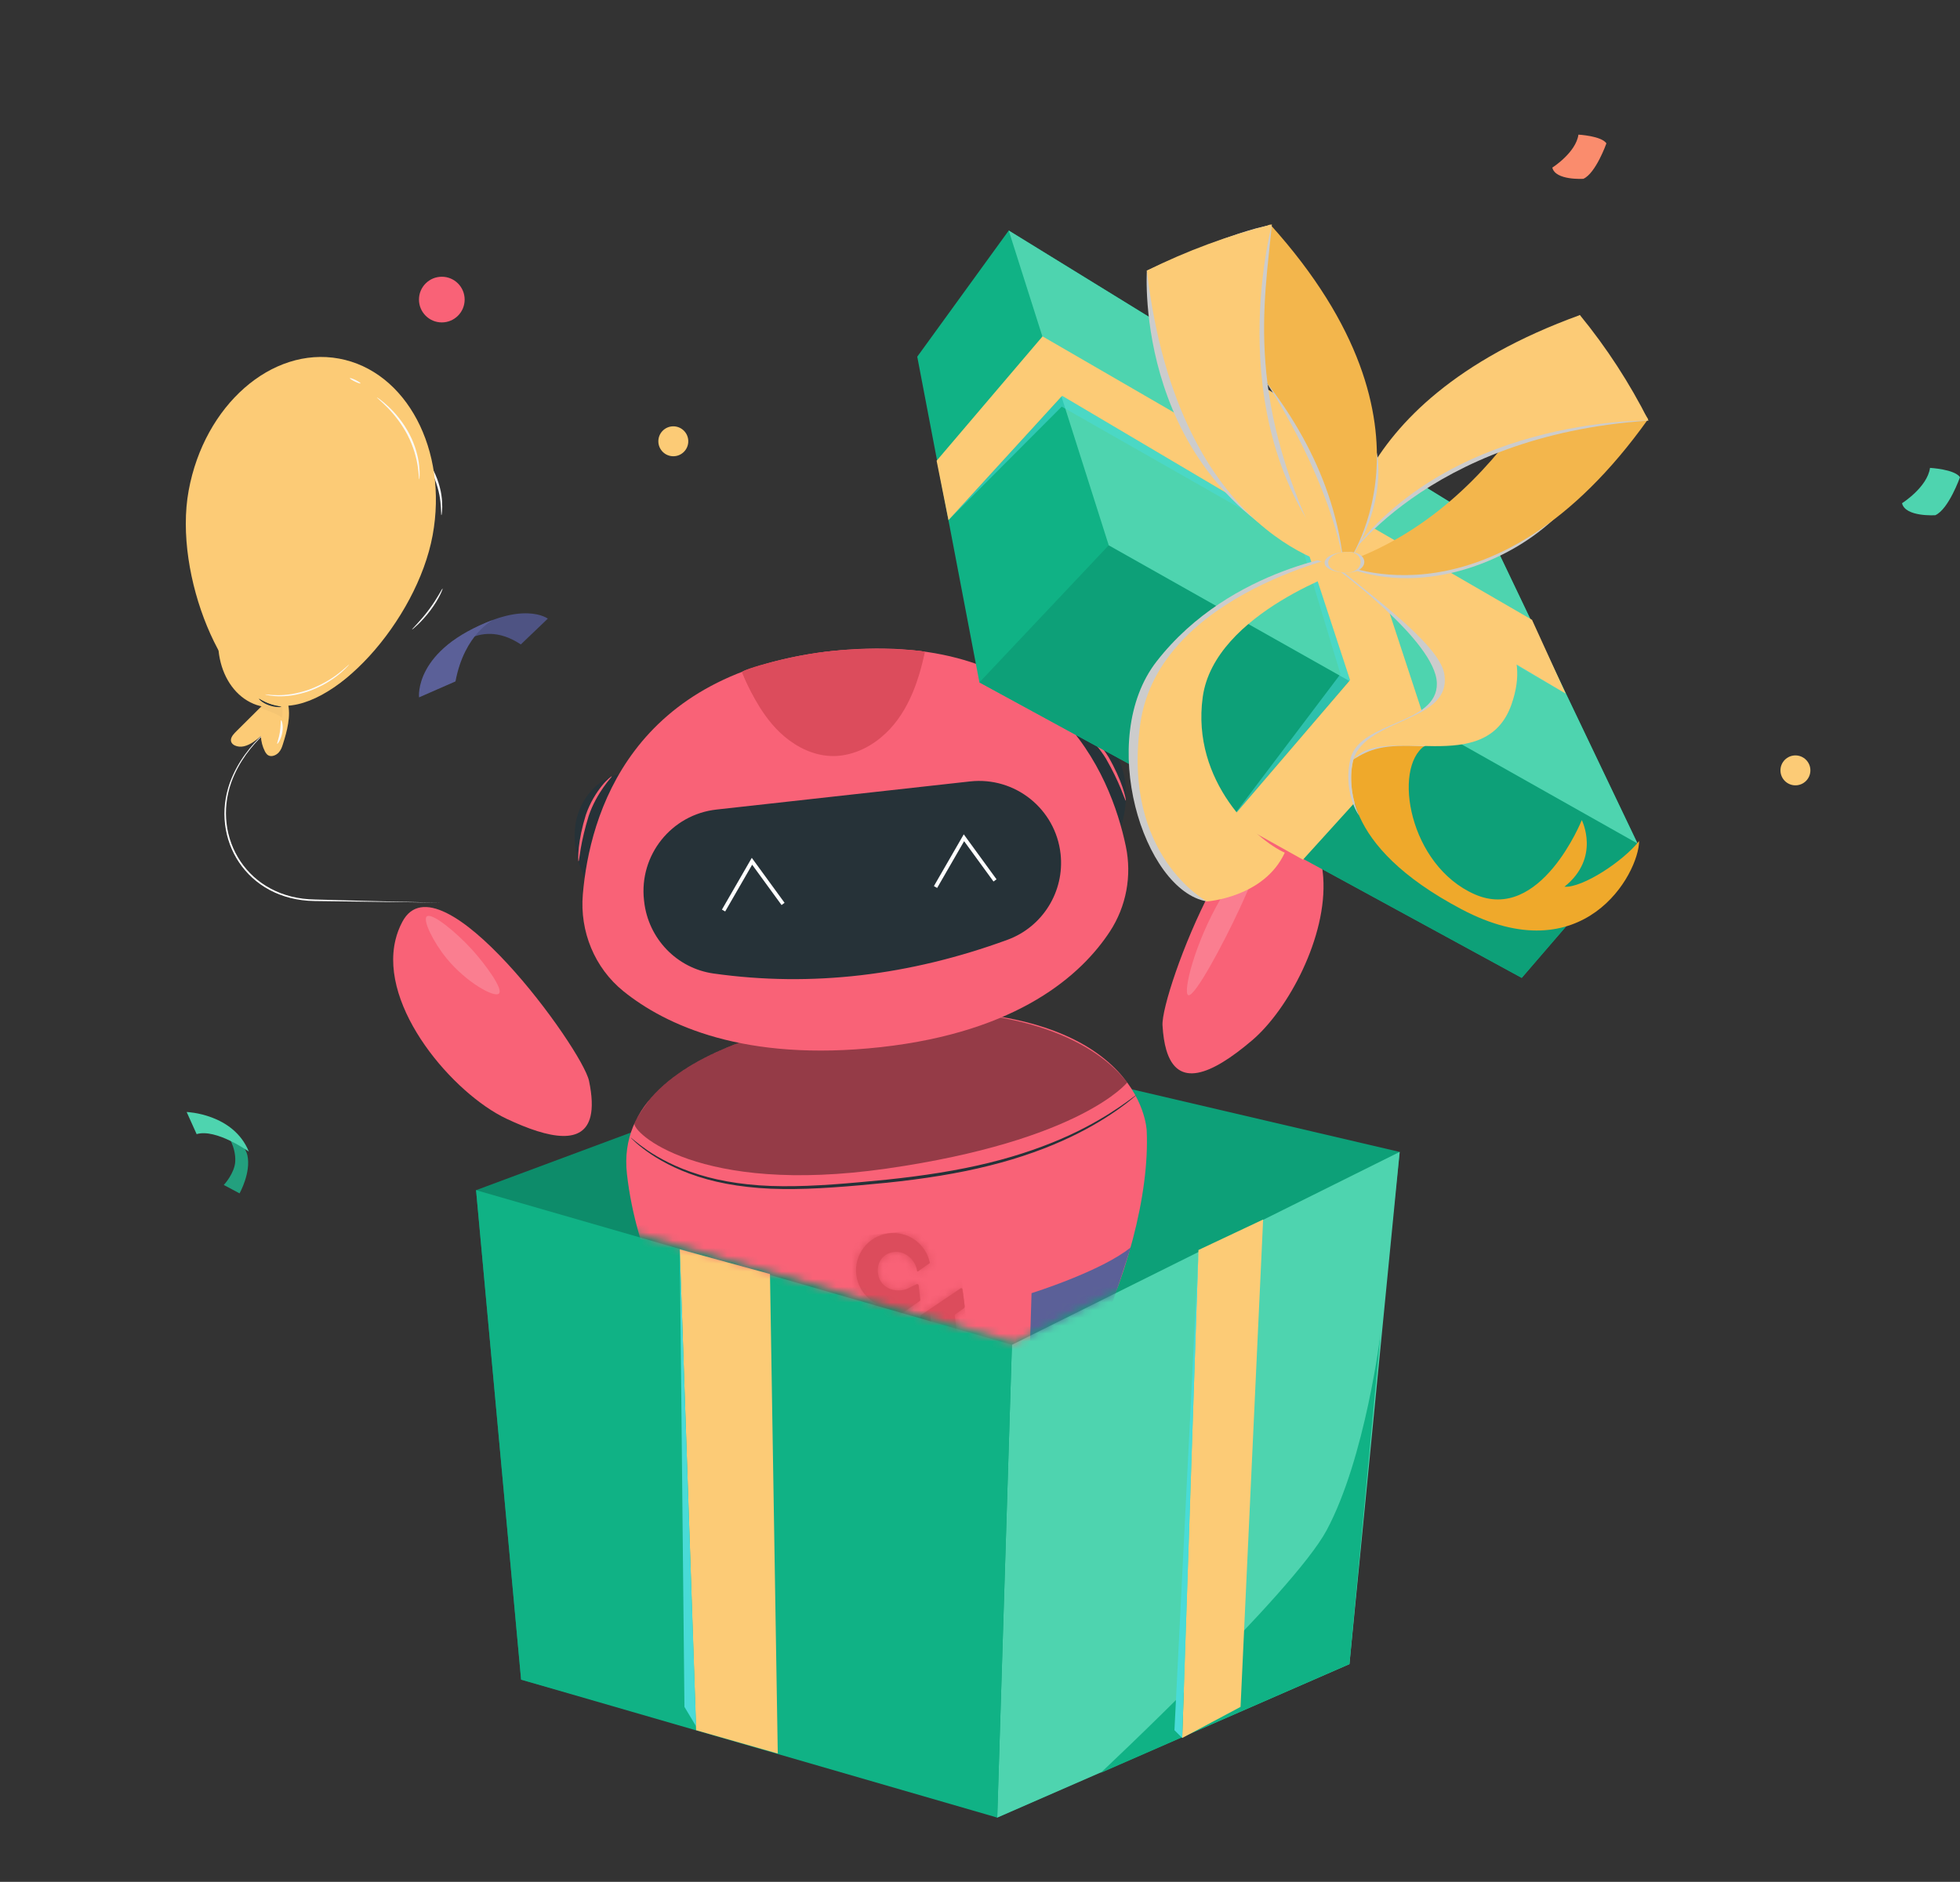<svg width="252" height="242" viewBox="0 0 252 242" fill="none" xmlns="http://www.w3.org/2000/svg">
<rect x="0" y="0" width="252" height="242" fill="#333333" stroke="none"/>
<circle cx="56.804" cy="38.525" r="2.937" fill="#F96277"/>
<circle cx="230.84" cy="99.068" r="1.924" fill="#FCCB76"/>
<circle cx="86.569" cy="56.748" r="1.924" fill="#FCCB76"/>
<path d="M57.547 84.435C57.547 84.435 61.264 79.082 66.963 82.873L70.434 79.554C70.434 79.554 67.191 77.092 59.711 81.508C54.816 84.395 57.547 84.435 57.547 84.435Z" fill="#4E5383"/>
<path d="M53.879 89.679C53.879 89.679 53.144 83.534 63.428 79.702C63.428 79.702 59.711 81.504 58.563 87.628L53.879 89.679Z" fill="#5B6098"/>
<path d="M199.583 21.554C199.583 21.554 202.612 19.634 202.942 17.314C202.942 17.314 205.901 17.475 206.539 18.435C206.539 18.435 205.18 22.273 203.58 22.993C203.582 22.993 199.982 23.233 199.583 21.554Z" fill="#FA8C6D"/>
<path d="M244.546 64.713C244.546 64.713 247.803 62.655 248.144 60.169C248.144 60.169 251.314 60.339 251.999 61.37C251.999 61.37 250.543 65.482 248.83 66.253C248.824 66.255 244.967 66.512 244.546 64.713Z" fill="#4ED4AF"/>
<path d="M36.036 92.741C36.036 92.737 35.979 92.774 35.874 92.843C35.76 92.921 35.601 93.026 35.404 93.161C35.005 93.454 34.41 93.886 33.734 94.52C32.385 95.764 30.6 97.819 29.57 100.613C26.978 107.791 31.628 115.761 40.454 115.87C64.379 116.146 59.725 116.225 40.503 115.674C31.789 115.56 27.236 107.706 29.73 100.627C30.725 97.862 32.473 95.81 33.795 94.56C34.457 93.925 35.043 93.484 35.432 93.182C35.625 93.044 35.778 92.932 35.888 92.851C35.989 92.783 36.037 92.744 36.036 92.741Z" fill="white"/>
<path d="M37.011 90.416C37.416 92.087 36.924 93.981 36.35 95.775C36.24 96.117 36.109 96.47 35.839 96.764C35.569 97.059 35.124 97.28 34.745 97.22C34.386 97.163 34.186 96.882 34.05 96.603C33.749 96.01 33.575 95.356 33.541 94.674C32.895 95.213 32.195 95.777 31.369 95.972C30.542 96.166 29.601 95.784 29.697 95.084C29.749 94.687 30.101 94.324 30.433 93.995C31.853 92.586 33.274 91.174 34.69 89.766C34.691 89.77 37.185 90.467 37.011 90.416Z" fill="#FCCB76"/>
<path d="M46.861 84.577C46.861 84.577 43.989 89.508 36.298 90.877C30.841 91.848 27.101 86.452 28.25 80.305L32.805 82.348L34.42 81.056L34.522 84.15C34.522 84.15 36.396 86.062 38.662 84.291C38.662 84.294 40.811 87.652 46.861 84.577Z" fill="#FCCB76"/>
<g opacity="0.3">
<g opacity="0.3">
<path opacity="0.3" d="M36.291 90.888C35.336 90.681 34.501 90.447 33.7 90.02L32.882 90.814C34.014 91.264 35.324 91.64 36.28 92.296C36.303 92.295 36.359 91.32 36.291 90.888Z" fill="black"/>
</g>
</g>
<path d="M33.299 89.85C33.252 89.886 33.708 90.382 34.534 90.679C35.356 90.985 36.15 90.951 36.159 90.9C36.18 90.84 35.441 90.785 34.653 90.491C33.86 90.21 33.345 89.803 33.299 89.85Z" fill="#263238"/>
<path d="M34.498 89.576C34.494 89.588 34.636 89.627 34.899 89.686C35.03 89.719 35.191 89.75 35.391 89.767C35.587 89.79 35.804 89.826 36.061 89.826C36.562 89.857 37.178 89.827 37.867 89.738C38.561 89.634 39.328 89.46 40.129 89.188C40.929 88.904 41.683 88.553 42.35 88.184C43.014 87.804 43.599 87.417 44.062 87.054C44.301 86.882 44.499 86.701 44.68 86.549C44.862 86.398 45.01 86.259 45.126 86.142C45.363 85.91 45.491 85.779 45.484 85.769C45.462 85.74 44.938 86.26 44.001 86.948C43.534 87.293 42.954 87.664 42.298 88.027C41.639 88.379 40.897 88.724 40.111 89C39.323 89.269 38.566 89.445 37.888 89.557C37.206 89.655 36.601 89.697 36.099 89.686C35.096 89.671 34.514 89.535 34.498 89.576Z" fill="#FAFAFA"/>
<path d="M35.651 95.658C35.726 95.67 36.175 94.986 36.306 94.127C36.45 93.268 36.227 92.612 36.142 92.628C36.051 92.645 36.127 93.306 35.986 94.14C35.858 94.971 35.563 95.648 35.651 95.658Z" fill="#FAFAFA"/>
<path d="M52.975 80.952C52.994 80.967 53.312 80.716 53.767 80.278C54.222 79.839 54.806 79.207 55.357 78.469C55.908 77.731 56.318 77.034 56.57 76.525C56.822 76.016 56.932 75.696 56.903 75.69C56.831 75.677 56.243 76.94 55.149 78.396C54.07 79.856 52.921 80.921 52.975 80.952Z" fill="#FAFAFA"/>
<path d="M51.327 55.697C51.282 55.722 51.914 56.183 52.767 57.012C53.62 57.841 54.649 59.063 55.416 60.539C56.172 62.021 56.51 63.459 56.625 64.517C56.741 65.576 56.693 66.251 56.751 66.246C56.774 66.243 56.799 66.076 56.829 65.77C56.865 65.465 56.871 65.026 56.839 64.489C56.779 63.414 56.474 61.95 55.705 60.451C54.931 58.958 53.86 57.731 52.951 56.922C52.499 56.515 52.103 56.203 51.81 55.999C51.516 55.794 51.343 55.687 51.327 55.697Z" fill="#FAFAFA"/>
<path d="M47.852 53.236C47.813 53.285 48.088 53.479 48.464 53.663C48.84 53.852 49.18 53.962 49.219 53.913C49.258 53.865 48.983 53.671 48.607 53.486C48.231 53.302 47.891 53.188 47.852 53.236Z" fill="#FAFAFA"/>
<path d="M24.258 63.072C22.241 74.031 28.857 89.464 35.398 90.667C42.708 92.012 53.607 79.802 55.623 68.843C57.64 57.883 52.253 47.707 43.591 46.114C34.93 44.52 26.274 52.112 24.258 63.072Z" fill="#FCCB76"/>
<path d="M34.093 89.306C34.09 89.318 34.237 89.354 34.509 89.41C34.645 89.442 34.812 89.469 35.016 89.485C35.216 89.504 35.441 89.537 35.701 89.535C36.212 89.56 36.834 89.524 37.526 89.43C38.22 89.32 38.982 89.141 39.769 88.865C40.555 88.579 41.288 88.226 41.931 87.857C42.569 87.478 43.127 87.091 43.564 86.73C43.79 86.559 43.974 86.379 44.145 86.228C44.315 86.078 44.452 85.94 44.56 85.823C44.779 85.594 44.897 85.463 44.889 85.454C44.864 85.426 44.379 85.942 43.492 86.626C43.05 86.97 42.495 87.341 41.864 87.703C41.227 88.056 40.506 88.402 39.734 88.681C38.959 88.954 38.208 89.134 37.529 89.252C36.846 89.355 36.237 89.403 35.727 89.397C34.707 89.393 34.105 89.265 34.093 89.306Z" fill="#FAFAFA"/>
<path d="M48.454 51.104C48.415 51.129 49.009 51.589 49.822 52.416C50.635 53.243 51.628 54.463 52.398 55.937C53.158 57.417 53.539 58.853 53.7 59.91C53.861 60.968 53.853 61.643 53.905 61.638C53.926 61.635 53.94 61.468 53.951 61.163C53.967 60.857 53.948 60.418 53.891 59.882C53.78 58.808 53.427 57.345 52.654 55.848C51.876 54.357 50.846 53.133 49.983 52.325C49.554 51.919 49.18 51.609 48.905 51.405C48.63 51.201 48.468 51.094 48.454 51.104Z" fill="#FAFAFA"/>
<path d="M44.984 48.632C44.95 48.68 45.23 48.872 45.605 49.055C45.981 49.241 46.317 49.35 46.35 49.301C46.384 49.253 46.104 49.061 45.729 48.878C45.353 48.696 45.017 48.583 44.984 48.632Z" fill="#FAFAFA"/>
<path d="M172.999 213.999L179.959 148.136L115.146 132.977L112.561 227.169L128.214 233.738L172.999 213.999Z" fill="#0DA078"/>
<path d="M61.208 153.054L66.999 215.999L127.5 232.999L115.146 132.976L61.208 153.054Z" fill="#0D8C6A"/>
<path d="M179.96 148.134L130.104 172.936L128.215 233.737L173.5 214L179.96 148.134Z" fill="#4ED4AF"/>
<path d="M61.209 153.053L66.999 216L128.216 233.736L130.105 172.936L61.209 153.053Z" fill="#10B285"/>
<path d="M173.5 213.999L177.5 171.499C177.5 171.499 175.561 187.461 170.573 196.778C166.3 204.761 141.499 228 141.499 228L173.5 213.999Z" fill="#10B285"/>
<path d="M87.401 160.665L89.499 222.499L99.999 225.499L98.998 163.834L87.401 160.665Z" fill="#FCCB76"/>
<g style="mix-blend-mode:multiply">
<path d="M87.401 160.665L89.499 221.999L87.999 219.499L87.401 160.665Z" fill="#49DBD7"/>
</g>
<path d="M154.088 160.747L151.999 223.499L159.499 219.499L162.402 156.826L154.088 160.747Z" fill="#FCCB76"/>
<g style="mix-blend-mode:multiply">
<path d="M154.088 160.748L152 223.5L151 222.5L154.088 160.748Z" fill="#49DBD7"/>
</g>
<path d="M29.13 145.76C29.13 145.76 30.376 147.465 30.242 149.414C30.142 150.859 28.855 152.322 28.768 152.379L30.801 153.463C30.801 153.463 32.306 150.787 31.804 148.548C31.649 147.863 30.927 146.767 30.4 146.277C30.053 145.957 29.602 145.773 29.13 145.76Z" fill="#23A07E"/>
<path d="M25.282 145.846L23.998 143C23.998 143 30.007 143.2 31.998 148.099C31.994 148.099 27.789 145.1 25.282 145.846Z" fill="#4ED4AF"/>
<mask id="mask0_6738_123796" style="mask-type:alpha" maskUnits="userSpaceOnUse" x="29" y="7" width="184" height="166">
<path d="M130.437 172.644L56.859 151.484L29.048 120.043L106.638 7.974L212.283 58.911L198.725 138.5L130.437 172.644Z" fill="#C4C4C4"/>
</mask>
<g mask="url(#mask0_6738_123796)">
<path d="M112.754 130.166C112.754 130.166 78.595 132.839 80.604 150.942C82.881 171.464 100.798 194.753 119.688 192.658C135.46 190.908 148.187 161.667 147.433 145.407C147.432 145.4 146.935 127.961 112.754 130.166Z" fill="#F96277"/>
<path d="M146.091 140.822C146.092 140.829 146.052 140.871 145.963 140.948C145.854 141.043 145.723 141.147 145.566 141.285C145.217 141.586 144.679 141.998 143.971 142.511C142.556 143.529 140.416 144.905 137.591 146.245C134.766 147.593 131.261 148.888 127.251 149.887C123.243 150.901 118.744 151.61 114.011 152.098C109.275 152.564 104.749 152.961 100.607 152.904C96.474 152.86 92.747 152.285 89.77 151.312C86.779 150.355 84.561 149.065 83.144 148.046C82.435 147.533 81.915 147.096 81.58 146.781C81.429 146.633 81.304 146.52 81.203 146.418C81.119 146.338 81.076 146.29 81.084 146.289C81.09 146.281 81.139 146.321 81.23 146.393C81.337 146.478 81.469 146.591 81.634 146.723C81.988 147.013 82.521 147.426 83.235 147.924C84.669 148.896 86.889 150.133 89.86 151.047C92.825 151.976 96.512 152.526 100.62 152.543C104.73 152.581 109.254 152.169 113.982 151.704C118.707 151.21 123.186 150.518 127.174 149.529C131.171 148.553 134.665 147.289 137.487 145.987C140.309 144.685 142.461 143.352 143.897 142.377C144.614 141.885 145.162 141.494 145.528 141.214C145.694 141.091 145.833 140.993 145.951 140.905C146.041 140.842 146.091 140.814 146.091 140.822Z" fill="#263238"/>
<path d="M132.414 173.266L132.627 166.298C132.627 166.298 141.613 163.486 145.385 160.405C145.385 160.405 142.781 168.559 142.369 169.209C139.612 172.375 132.414 173.266 132.414 173.266Z" fill="#5B6098"/>
<path d="M100.754 176.9L99.018 170.148C99.018 170.148 89.754 169.361 85.398 167.182C85.398 167.182 88.886 174.297 90.032 175.138C93.416 177.622 100.754 176.9 100.754 176.9Z" fill="#5B6098"/>
<path opacity="0.4" d="M144.926 139.205C141.044 134.197 131.636 128.948 112.749 130.159C112.749 130.159 91.618 131.815 83.571 141.331C83.571 141.331 82.019 143.353 81.584 144.428C81.149 145.503 89.737 153.758 113.977 150.281C139.006 146.688 144.926 139.205 144.926 139.205Z" fill="black"/>
<path d="M118.628 171.555C118.643 171.666 118.766 171.724 118.862 171.666L120.307 170.78C120.5 170.653 120.59 170.615 120.629 170.928C121.053 174.381 119.254 175.658 117.235 175.934C113.909 176.387 112.719 171.414 115.082 169.521L118.24 167.318C118.296 167.279 118.326 167.213 118.319 167.146L118.114 165.294C118.099 165.167 117.964 165.092 117.849 165.148L116.854 165.63C115.478 166.378 113.163 165.85 112.876 163.744C112.72 162.603 113.282 161.342 114.739 161.033C116.239 160.715 117.711 161.962 117.912 163.438C117.92 163.496 117.988 163.526 118.036 163.492L119.516 162.45C119.542 162.432 119.555 162.399 119.548 162.368C119.035 159.93 116.718 158.268 114.211 158.609C111.587 158.967 109.75 161.383 110.108 164.007C110.33 165.637 111.348 166.963 112.715 167.648C111.077 169.006 110.154 171.154 110.462 173.418C110.948 176.978 114.286 179.447 117.857 178.835C121.251 178.253 123.542 175.036 123.077 171.623L122.745 169.188C122.736 169.123 122.764 169.059 122.817 169.022L123.904 168.256C124.001 168.188 124.051 168.071 124.035 167.954L123.74 165.785C123.725 165.673 123.597 165.617 123.504 165.68L118.468 169.076C118.368 169.144 118.315 169.262 118.331 169.382L118.628 171.555Z" fill="#DC4C5C"/>
<mask id="mask1_6738_123796" style="mask-type:alpha" maskUnits="userSpaceOnUse" x="110" y="158" width="15" height="21">
<path d="M118.628 171.555C118.643 171.666 118.766 171.724 118.862 171.666L120.307 170.78C120.5 170.653 120.59 170.615 120.629 170.928C121.053 174.381 119.254 175.658 117.235 175.934C113.909 176.387 112.719 171.414 115.082 169.521L118.24 167.318C118.296 167.279 118.326 167.213 118.319 167.146L118.114 165.294C118.099 165.167 117.964 165.092 117.849 165.148L116.854 165.63C115.478 166.378 113.163 165.85 112.876 163.744C112.72 162.603 113.282 161.342 114.739 161.033C116.239 160.715 117.711 161.962 117.912 163.438C117.92 163.496 117.988 163.526 118.036 163.492L119.516 162.45C119.542 162.432 119.555 162.399 119.548 162.368C119.035 159.93 116.718 158.268 114.211 158.609C111.587 158.967 109.75 161.383 110.108 164.007C110.33 165.637 111.348 166.963 112.715 167.648C111.077 169.006 110.154 171.154 110.462 173.418C110.948 176.978 114.286 179.447 117.857 178.835C121.251 178.253 123.542 175.036 123.077 171.623L122.745 169.188C122.736 169.123 122.764 169.059 122.817 169.022L123.904 168.256C124.001 168.188 124.051 168.071 124.035 167.954L123.74 165.785C123.725 165.673 123.597 165.617 123.504 165.68L118.468 169.076C118.368 169.144 118.315 169.262 118.331 169.382L118.628 171.555Z" fill="white"/>
</mask>
<g mask="url(#mask1_6738_123796)">
<rect width="14.066" height="20.502" transform="translate(108.95 159.119) rotate(-6.016)" fill="#DC4C5C"/>
</g>
<path d="M75.948 114.36C74.442 111.792 73.514 108.763 74.02 105.83C74.526 102.897 76.693 100.147 79.61 99.561" fill="#263238"/>
<path d="M78.653 99.839C78.696 99.887 78.207 100.346 77.594 101.23C76.98 102.108 76.201 103.393 75.683 104.941C75.198 106.508 74.865 107.969 74.683 109.03C74.501 110.092 74.441 110.765 74.38 110.757C74.335 110.755 74.298 110.077 74.416 108.985C74.535 107.893 74.82 106.408 75.316 104.81C75.858 103.206 76.696 101.915 77.38 101.059C78.064 100.204 78.627 99.805 78.653 99.839Z" fill="#F96277"/>
<path d="M143.997 106.809C144.904 103.974 145.145 100.815 144.009 98.065C142.872 95.314 140.154 93.106 137.18 93.173" fill="#263238"/>
<path d="M138.176 93.235C138.194 93.195 138.83 93.462 139.694 94.153C140.549 94.837 141.65 95.914 142.529 97.359C143.365 98.81 143.968 100.197 144.323 101.236C144.678 102.276 144.79 102.945 144.746 102.957C144.688 102.971 144.482 102.335 144.072 101.339C143.662 100.343 143.018 98.991 142.2 97.568C141.357 96.178 140.307 95.089 139.523 94.367C138.723 93.639 138.145 93.291 138.176 93.235Z" fill="#F96277"/>
<path d="M80.162 127.475C76.442 124.471 74.528 119.776 74.936 115.011C75.797 104.876 81.032 86.225 107.598 83.659C135.462 80.965 142.823 99.642 144.748 108.823C145.544 112.616 144.814 116.57 142.686 119.811C139.103 125.265 131.034 132.686 113.257 134.659C95.649 136.597 85.534 131.801 80.162 127.475Z" fill="#F96277"/>
<path d="M95.441 86.454C95.455 86.445 95.412 86.315 95.526 86.527C95.659 86.782 95.82 87.086 96.012 87.462C96.438 88.269 97.041 89.445 97.926 90.808C98.818 92.155 100.017 93.715 101.751 94.961C103.454 96.196 105.783 97.129 108.215 96.769C110.649 96.424 112.707 95.049 114.163 93.524C115.631 91.968 116.548 90.233 117.184 88.746C117.827 87.251 118.204 85.988 118.467 85.113C118.729 84.237 118.862 83.75 118.893 83.754C118.909 83.76 118.885 83.883 118.844 84.119C118.795 84.357 118.721 84.702 118.613 85.149C118.389 86.035 118.053 87.324 117.435 88.846C116.816 90.36 115.913 92.146 114.414 93.759C112.927 95.347 110.809 96.781 108.257 97.146C106.989 97.332 105.722 97.188 104.58 96.82C103.431 96.461 102.415 95.884 101.527 95.241C99.75 93.94 98.552 92.327 97.68 90.948C96.813 89.553 96.245 88.35 95.861 87.516C95.672 87.102 95.531 86.773 95.439 86.552C95.362 86.335 95.434 86.455 95.441 86.454Z" fill="#DC4C5C"/>
<path d="M129.517 120.86C116.961 125.452 104.37 126.969 91.751 125.193C87.01 124.528 83.347 120.686 82.819 115.927L82.799 115.75C82.157 109.962 86.329 104.749 92.116 104.107L124.717 100.49C130.505 99.848 135.717 104.019 136.359 109.807C136.893 114.617 134.074 119.193 129.517 120.86Z" fill="#263238"/>
<path d="M93.029 117.091L96.682 110.757L100.679 116.242" stroke="white" stroke-width="0.481"/>
<path d="M120.282 114.068L123.935 107.734L127.931 113.219" stroke="white" stroke-width="0.481"/>
<path d="M75.923 143.55C75.055 147.192 70.804 146.551 65.113 143.863C58.315 140.652 48.735 129.583 50.848 120.863C50.848 120.861 50.848 120.861 50.848 120.861C51.04 120.067 51.329 119.293 51.727 118.546C56.488 109.589 74.861 134.876 75.731 138.998C76.141 140.95 76.187 142.446 75.923 143.55Z" fill="#F96277"/>
<path opacity="0.22" d="M60.766 122.202C62.364 123.981 64.727 127.17 64.155 127.763C63.572 128.371 59.911 126.286 57.439 123.269C55.752 121.209 54.309 118.333 54.876 117.853C55.52 117.312 58.681 119.884 60.766 122.202Z" fill="#FEE6EA"/>
<path d="M160.99 133.781C155.66 138.32 151.39 139.953 149.95 135.009C149.704 134.161 149.539 133.116 149.466 131.862C149.227 127.655 160.349 98.445 167.289 105.845C169.083 107.759 169.943 110.192 170.129 112.842C170.661 120.45 165.622 129.839 160.99 133.781Z" fill="#F96277"/>
<path opacity="0.22" d="M159.355 116.897C157.366 121.193 153.588 128.324 152.775 127.973C152.043 127.656 153.621 121.213 156.989 115.495C158.865 112.309 161.494 109.017 162.026 109.321C162.689 109.698 159.976 115.56 159.355 116.897Z" fill="#FEE6EA"/>
<path d="M118.865 83.855C117.098 90.827 113.843 96.391 107.986 97.041C101.413 97.77 96.819 90.173 95.438 86.454C94.815 86.282 102.093 84.264 106.993 83.72C112.132 83.15 118.839 83.616 118.865 83.855Z" fill="#DC4C5C"/>
<path d="M118.9 83.851C117.132 90.823 113.878 96.387 108.021 97.037C101.447 97.766 96.853 90.169 95.473 86.451C95.16 86.122 102.199 84.131 107.027 83.717C112.179 83.274 118.873 83.612 118.9 83.851Z" fill="#DC4C5C"/>
</g>
<path d="M195.65 125.751L125.924 87.753L121.945 66.89L117.933 45.869L129.695 29.645L190.896 67.322L210.542 108.472L195.65 125.751Z" fill="#10B285"/>
<path d="M195.65 125.75L125.924 87.752L142.552 70.121L210.542 108.472L195.65 125.75Z" fill="#0DA078"/>
<path d="M142.552 70.122L129.694 29.645L190.895 67.322L210.541 108.472L142.552 70.122Z" fill="#4ED4AF"/>
<g style="mix-blend-mode:multiply">
<path d="M121.944 66.892L136.562 50.9L201.301 89.199L136.506 52.293L121.944 66.892Z" fill="#49DBD7" fill-opacity="0.55"/>
</g>
<path d="M136.563 50.9L121.945 66.892L120.422 59.253L134.041 43.256L196.974 79.708L201.302 89.199L136.563 50.9Z" fill="#FCCB76"/>
<g style="mix-blend-mode:multiply">
<path d="M160.894 48.785L173.58 87.451L158.229 105.37L172.345 86.685L160.894 48.785Z" fill="#49DBD7" fill-opacity="0.55"/>
</g>
<path d="M158.229 105.37L173.58 87.451L160.894 48.785L170.79 54.877L183.346 93.097L167.525 110.552L158.229 105.37Z" fill="#FCCB76"/>
<path d="M183.173 95.912C183.173 95.912 176.138 94.765 174.053 97.518C173.385 100.137 172.196 108.616 187.9 116.923C203.604 125.231 210.695 112.396 210.746 108.152C208.67 110.78 203.47 114.188 201.143 114.031C205.833 110.288 203.372 105.463 203.372 105.463C203.372 105.463 198.069 118.725 189.614 115.01C181.158 111.296 179.031 98.777 183.173 95.912Z" fill="#EFA92B"/>
<g style="mix-blend-mode:multiply">
<path d="M171.792 73.117C171.792 73.117 184.594 82.46 184.738 87.842C184.882 93.223 174.857 92.694 173.64 97.542C172.897 100.523 173.733 103.448 174.745 104.892C173.352 101.786 173.677 98.615 174.016 97.653C176.175 96.344 177.694 95.671 183.122 95.982C183.317 95.893 190.087 89.235 190.166 88.705C190.245 88.176 188.917 84.619 188.917 84.619L182.147 77.222L177.039 75.397L171.792 73.117Z" fill="#CCCCCC"/>
</g>
<path d="M185.676 86.569C186.856 92.921 175.712 92.22 173.984 97.685C178.024 92.953 190.979 100.165 194.332 90.59C199.412 76.097 176.863 75.638 174.072 71.793C173.836 72.782 173.608 72.657 172.248 73.14C175.368 75.926 184.961 82.701 185.676 86.569Z" fill="#FCCB76"/>
<g style="mix-blend-mode:multiply">
<path d="M172.573 72.736C182.171 76.813 193.97 72.652 200.434 66.124C187.79 68.743 172.573 72.736 172.573 72.736Z" fill="#CCCCCC"/>
</g>
<path d="M172.4 72.511C172.4 72.511 192.103 81.677 211.902 53.9L203.08 40.498C203.08 40.498 194.355 65.22 172.4 72.511Z" fill="#F3B64C"/>
<g style="mix-blend-mode:multiply">
<path d="M172.573 72.738C172.573 72.738 183.16 56.021 211.959 54.09C202.347 52.678 182.961 50.514 172.573 72.738Z" fill="#CCCCCC"/>
</g>
<path d="M172.572 72.737C172.572 72.737 171.063 52.138 203.131 40.516C206.56 44.703 209.519 49.255 211.954 54.089C211.954 54.089 185.481 53.541 172.572 72.737Z" fill="#FCCB76"/>
<g style="mix-blend-mode:multiply">
<path d="M174.026 71.121C174.026 71.121 158.322 72.713 148.71 85.051C140.927 95.044 147.019 114.5 155.164 115.916C150.725 111.273 145.923 99.269 148.519 92.351C151.115 85.432 155.814 78.327 161.488 76.312C167.163 74.297 174.026 71.121 174.026 71.121Z" fill="#CCCCCC"/>
</g>
<path d="M173.562 73.085C173.562 73.085 156.131 78.74 154.636 89.648C153.14 100.556 161.601 108.059 165.186 109.652C162.52 115.438 155.165 115.921 155.165 115.921C155.165 115.921 144.206 110.024 146.612 93.047C149.017 76.07 174.008 71.121 174.008 71.121L173.562 73.085Z" fill="#FCCB76"/>
<g style="mix-blend-mode:multiply">
<path d="M172.814 73.083C172.814 73.083 178.242 66.364 177.053 58.187C176.766 64.349 174.119 71.407 172.814 73.083Z" fill="#CCCCCC"/>
</g>
<g style="mix-blend-mode:multiply">
<path d="M162.928 49.361C162.928 49.361 170.037 59.874 172.531 71.218C174.941 66.51 167.734 50.271 162.928 49.361Z" fill="#CCCCCC"/>
</g>
<path d="M172.805 73.098C172.805 73.098 187.014 55.132 163.313 28.869L147.405 34.863C147.405 34.863 170.673 49.193 172.805 73.098Z" fill="#F3B64C"/>
<g style="mix-blend-mode:multiply">
<path d="M147.456 34.797C147.456 34.797 145.575 61.897 170.534 72.177C159.919 51.746 162.585 38.981 163.518 28.942C158.99 29.518 147.456 34.797 147.456 34.797Z" fill="#CCCCCC"/>
</g>
<path d="M172.813 73.085C172.813 73.085 151.569 69.936 147.455 34.799C152.586 32.248 157.977 30.255 163.535 28.855C163.535 28.855 156.249 55.718 172.813 73.085Z" fill="#FCCB76"/>
<g style="mix-blend-mode:multiply">
<path d="M173.459 70.976C176.329 71.018 176.05 74.004 172.531 73.618C169.011 73.233 169.93 70.93 173.459 70.976Z" fill="#CCCCCC"/>
</g>
<path d="M173.352 70.976C175.674 71.018 175.469 74.004 172.586 73.618C169.702 73.233 170.473 70.93 173.352 70.976Z" fill="#FCCB76"/>
</svg>
